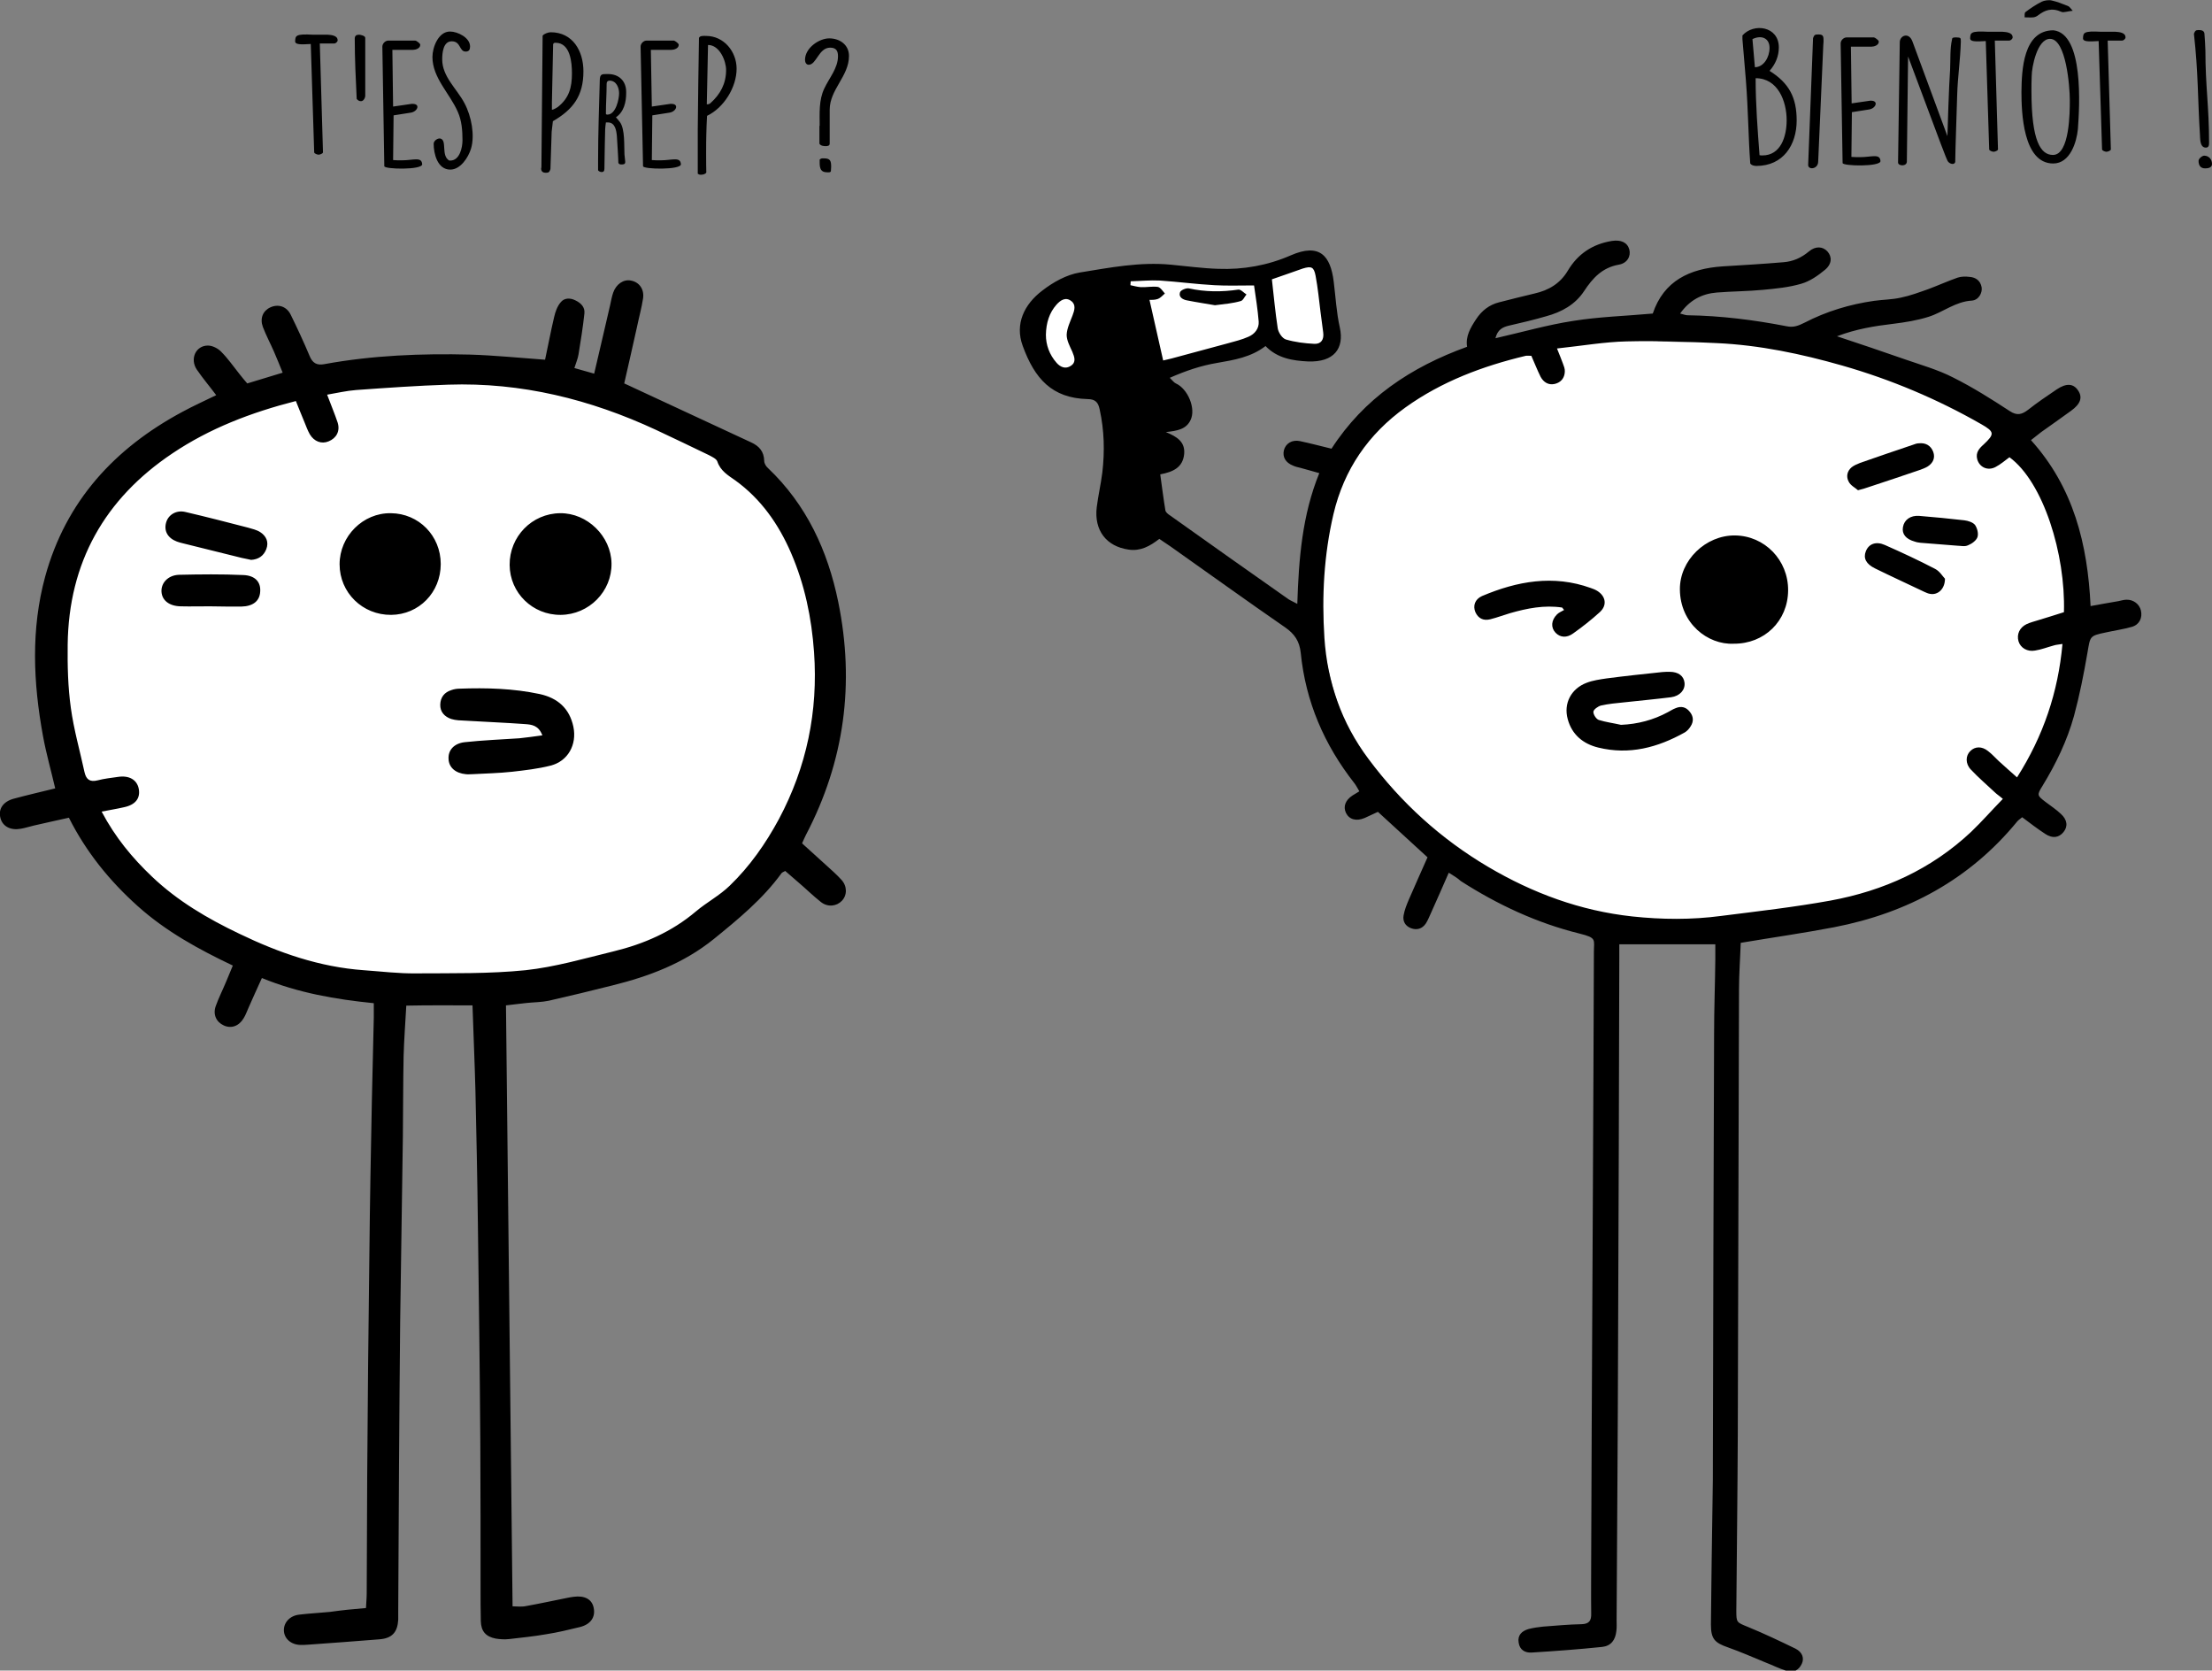 <svg xmlns="http://www.w3.org/2000/svg" viewBox="0 0 905.4 683.6" style="enable-background:new 0 0 905.4 683.6" xml:space="preserve">
  <rect x="0" y="0" width="905.4" height="683.6" fill="#808080" stroke="none"/>
  <style>
    .st0{display:none}.st2{fill:#fff}.st2,.st3,.st5{display:inline}.st5{fill:#fff;stroke:#000;stroke-miterlimit:10}.st6{fill:#262523}.st8{fill:#fce800}.st10{fill:#fd7700}.st11{fill:#f80152}.st12{fill:#c100fd}.st14{fill:#4ad400}.st15{fill:#292500}.st17{fill:#291300}.st18{fill:#20201e}.st23{fill:#272623}.st24{fill:#070707}.st25{fill:#262221}.st26{fill:#0a0a0a}.st27{fill:#5dd501}.st29{fill:#49d000}.st32{fill:#282523}.st34{fill:#0e0f00}.st36{fill:#111000}
  </style>
  <g id="Article_PrEP">
    <path d="M179.5 146.7c25.5 0 61.5-.1 97.5 21.3 18.6 11.1 30.5 23.8 34.5 28.4 7.4 8.4 20.3 23.2 27.4 46.7 3.2 10.6 10.2 33.5 2 57.9-3.5 10.4-4.9 6.6-21.3 38.6-6.7 13.1-8.9 18.3-15.2 25.4-2.2 2.4-9.5 10.2-25.4 18.3-6 3-20.4 9.8-48.7 14.2-23.1 3.6-40.6 3.4-60.9 3-26.4-.5-39.5-.7-55.8-5.1-12-3.2-28.6-7.8-45.7-21.3-4.9-3.8-19.7-16.2-30.5-37.6-14.3-28.3-12.5-54.7-11.2-71.1 1.2-15.5 3.1-39.1 19.3-62.9 13.5-19.9 30.2-30 39.6-35.5 34.3-20.2 67.7-20.3 94.4-20.3zm279.2 12.2c-5.3 1.3-13.6 3.3-21.3-1-7.6-4.3-10.2-12.2-11.2-15.2-.9-2.7-4.9-14.9 1-21.3 4.1-4.5 8.7-1.5 26.4-6.1 6.4-1.7 6.6-2.3 11.2-3 7.3-1.2 13-.7 20.3 0 11.3 1.1 12.4 2.5 19.3 2 6.5-.4 12.2-2.1 13.3-2.4 7.5-2.2 12.3-5.2 17.4-3.4.6.2 2.2.8 3.7 2.2.6.5 2.3 2.2 3.4 6.2 1.1 3.9 0 4.4.6 9 .7 4.8 2 5.5 1.9 9.6-.1 2.9-.8 4.5-1.9 5.6-.8.8-1.7 1.2-2 1.4-1.6.7-3 .8-3.9.8-7.6 0-13.1-1.9-13.1-1.9-4-1.4-4.3-2.2-6.5-2.2-3 .1-4.3 1.6-7.5 3.1s-4.6 1.3-11.8 2.5c0 0-7.2 1.2-14 2.8-13.5 3.2-13.4 8.4-25.3 11.3zM667.4 138c22.5 3.9 26.6.3 51.6 2.8 17.5 1.7 30.6 5 40.4 7.5 14 3.6 25.5 6.6 39.4 14.1 11.5 6.2 18.5 12.1 20.7 14.1 8.5 7.5 13.8 14.7 16 17.8 11.6 16.8 14.9 33.2 16 39.4 3.1 19-.5 33.8-2.8 43.2-1.1 4.4-6.5 25-22.5 46-8.3 11-16.8 18.4-22.5 23.5-2.8 2.5-12.6 11-22.5 16.9-12.2 7.2-23.5 9.7-53.5 13.1-44.4 5-66.9 7.4-82.6 1.9-6.7-2.3-16-8.1-34.7-19.7-29.8-18.4-38.4-27.9-43.2-33.8-8.1-10.1-12.3-19.2-15-25.3-14-31.2-12.4-60-11.3-71.4 1.9-18.1 3.9-38 18.8-56.3 14.4-17.8 33.1-24.6 50.7-31 17.9-6.5 29.4-6.7 34.7-6.6 8.5.3 11 1.8 22.3 3.8z" style="fill:#fff"/>
    <path d="M593 357.1c-2.5 5.7-4.8 11-7.2 16.3-.7 1.5-1.3 3.1-2.2 4.5-1.5 2.2-3.7 2.8-6.1 1.9-2.3-.9-3.4-2.8-3-5.2.4-2.3 1.3-4.5 2.2-6.6 2.5-5.8 5.1-11.5 7.6-17.2-6.9-6.3-13.5-12.4-20.3-18.6-1.8.8-3.6 1.7-5.4 2.5-3.5 1.5-6.4.6-7.7-2.1-1.2-2.6-.2-5.2 2.7-7.1.8-.5 1.7-1 2.8-1.7-.8-1.3-1.3-2.4-2.1-3.4-12.3-15.7-19.9-33.3-21.9-53.3-.5-4.7-2.5-7.7-6.4-10.4-15.8-10.9-31.3-22.1-46.9-33.1-1.5-1-3-2-4.6-3.1-3.8 3-7.7 5.1-12.5 4.4-9.2-1.3-14.2-7.9-13.1-17.3.6-4.8 1.7-9.5 2.3-14.3 1-8.6.8-17.2-1.1-25.8-.6-2.9-1.8-4.2-5-4.2-14.5-.4-21.6-8.3-26.5-21.8-3.3-9 .7-17 7.9-22.5 4.5-3.5 10-6.6 15.5-7.5 12.3-2 24.6-4.4 37.2-3.2 6.5.6 12.9 1.5 19.4 1.7 10.3.4 20.3-1.4 29.7-5.5 11.9-5.2 16.3.2 17.6 10.7.8 6.3 1.1 12.6 2.5 18.8 1.9 8.6-2.4 14.3-13 13.9-6.3-.3-12.6-1.3-17.4-6.3-6 4.6-12.9 5.7-19.8 6.9-6.6 1.1-12.8 3.2-19.4 6.1 1.2 1.2 1.8 2 2.5 2.3 4.9 2.2 8.3 10.3 6 15-1.8 3.8-5.5 4.4-10.1 4.9 4.6 1.9 7.9 4 7.5 8.9-.5 5.5-4.4 7.4-9.8 8.4.7 5 1.3 9.9 2.1 14.7.1.8 1.1 1.6 1.9 2.1 16.1 11.5 32.3 22.9 48.5 34.3.9.6 2 1 3.6 1.9.6-18.5 2-36.3 9-53.5-2.7-.8-5.1-1.4-7.5-2.1-1.1-.3-2.3-.5-3.3-1-3-1.2-4.3-3.5-3.7-6.2.7-2.8 3.3-4.5 6.6-3.8 4.2.9 8.4 2 12.9 3.1 13.3-20.6 32.5-33.4 55.5-41.7-.7-4.3 1.4-7.8 3.7-11.3 2.3-3.5 5.4-5.9 9.4-6.9 4.8-1.2 9.7-2.5 14.5-3.6 5.8-1.3 10.5-4.1 13.6-9.3 4.1-6.9 10.1-10.9 18-12.2 3.8-.6 6.4.6 7.2 3.5.7 2.7-.8 5.6-4.3 6.2-6.8 1.2-10.7 5.5-14.2 10.8-3.6 5.5-9.2 8.6-15.5 10.3-5.1 1.5-10.3 2.7-15.5 3.9-2.3.6-4.4 1.5-5.3 5.1 11-2.5 21.4-5.5 31.9-7.1 10.6-1.7 21.5-2 32.5-3 4.5-13.4 15.1-18.4 28.6-19.3 8.3-.5 16.6-1 24.9-1.7 3.9-.3 7.3-1.8 10.4-4.4 2.7-2.3 5.7-2.1 7.6 0 1.9 2.1 1.9 5.1-1 7.5-2.9 2.4-6.2 4.7-9.7 5.7-5.1 1.5-10.4 2-15.7 2.5-6.3.6-12.6.6-18.9 1.1-6.1.5-11.1 3.1-15 8.6 1.3.3 2.2.7 3 .7 13.7.2 27.2 1.9 40.6 4.5 2.8.6 4.8-.2 7.4-1.5 8.9-4.6 18.5-7.5 28.4-8.9 3.6-.5 7.3-.5 10.9-1.3 3.9-.8 7.6-2.2 11.3-3.5 4-1.5 8-3.3 12-4.7 1.5-.5 3.3-.5 4.9-.3 2.6.2 4.4 1.6 4.9 4.2.4 2.3-1.2 5.3-4 5.5-6.7.4-11.7 4.7-17.6 6.6-4.7 1.5-9.7 2.3-14.6 2.9-7.6.9-15.1 2.1-23 5.1 9.9 3.3 18.9 6.3 28 9.5 6.6 2.3 13.4 4.2 19.6 7.4 8 4 15.6 8.8 23.1 13.7 3 2 5 1.4 7.5-.5 3.8-3 7.8-5.7 11.8-8.4 3.9-2.6 6.8-2.4 8.7.5 1.9 2.8 1 5.5-2.9 8.3-4 2.9-8.1 5.8-12.2 8.7-1.3 1-2.6 2-4.2 3.3 17.4 19.3 23.2 42.5 24.4 67.9 4-.7 7.6-1.4 11.3-2 1.1-.2 2.3-.6 3.4-.6 2.8-.1 5.3 1.8 5.9 4.4.7 3-.6 5.8-3.7 6.7-3.5 1-7.1 1.5-10.7 2.3-6.7 1.4-6.3 1.5-7.5 8.4-1.5 8.7-3.2 17.3-5.5 25.8-2.8 10.1-7.4 19.6-12.9 28.6-2.3 3.7-2.2 3.9 1.2 6.5 2.1 1.6 4.4 3.1 6.3 4.9 2.7 2.4 3 5.2 1.1 7.5s-4.5 2.7-7.5.7c-3.2-2.1-6.2-4.4-9.4-6.8-.8.7-1.5 1.1-2 1.7-19.5 23.8-45 37.5-74.9 43.3-12.5 2.4-25.2 4.2-38.3 6.4-.2 6.2-.7 12.6-.7 19.1-.2 60.7-.3 121.5-.5 182.2-.1 24-.4 47.9-.6 71.9 0 5 .1 4.8 4.7 6.7 6.6 2.7 13.1 5.8 19.5 8.9 2.8 1.4 3.7 3.9 2.6 6.2-1.2 2.6-3.4 3.8-6.2 2.9-3-.9-5.9-2.4-8.8-3.5-5.1-2.1-10.1-4.3-15.2-6.1-5.5-1.9-7-3.5-7-9.4.2-17.6.4-35.3.7-52.9.1-4.2.1-8.3.1-12.5.1-58.8.3-117.5.5-176.3 0-10.1.4-20.3.5-30.4v-6.2h-39.3v5.9c-.1 52.4-.3 104.9-.5 157.3-.1 37.8-.4 75.5-.6 113.3 0 1.5.1 3-.1 4.5-.4 3.7-2.2 6.1-5.8 6.5-9.6 1-19.2 1.7-28.8 2.3-2.8.2-5-1.1-5.4-4.1-.5-3 1.3-4.7 4-5.5 1.9-.5 3.9-.8 5.9-1 5.3-.4 10.6-.9 15.9-1 3.1-.1 4-1.5 3.9-4.4-.1-7.8 0-15.6 0-23.5.1-17.3.1-34.6.2-51.9.3-65.1.7-130.1.9-195.2 0-5.2 1.3-5.8-5.9-7.6-17.4-4.3-33.5-11.8-48.6-21.5-1.3-1.2-2.8-2.1-4.9-3.4zm44.3-214.5c1.1 2.8 1.8 4.4 2.4 6.1.4 1.1.9 2.2.8 3.4-.1 2.6-1.6 4.4-4.1 5-2.6.6-4.6-.7-5.8-2.9-1.4-2.8-2.5-5.7-3.8-8.6-1 0-1.7-.1-2.3 0-17.6 4.2-34.4 10.5-49.2 21.1-15.2 10.9-25.2 25.4-29.5 43.7-3.9 16.7-4.8 33.6-3.7 50.6 1.2 18.1 7 34.8 18 49.5 13.4 18 29.7 32.8 49 44.2 18.3 10.8 37.8 18 59 20.3 12.1 1.3 24.3 1.4 36.3-.2 15-1.9 30-3.6 44.9-6.3 21.7-4 41.2-12.8 57.5-28.1 4.4-4.2 8.4-8.8 13-13.5-1.5-1.3-2.5-1.9-3.3-2.7-3.3-3.1-6.7-6-9.8-9.3-2.3-2.4-2.2-5.7-.2-7.6 1.9-1.9 4.7-2 7.2 0 1.6 1.2 2.9 2.7 4.4 4.1 2.4 2.2 4.8 4.3 7.5 6.7 10.8-17 16.8-34.8 18.6-54.6-1.7.3-2.6.3-3.5.6-2.6.7-5.1 1.7-7.7 2.1-3.2.6-6-1.1-6.8-3.8-.8-2.8.4-5.6 3.3-7 1.5-.7 3.1-1.1 4.7-1.6 3.6-1.1 7.2-2.2 10.6-3.3.7-23.7-8.4-53.2-22.3-63.4-1.9 1.4-3.6 2.9-5.7 4-3.2 1.7-6.6.1-7.5-3.2-.7-2.7.8-4.4 2.6-6 4.6-4.3 4.5-5.2-.9-8.3-18-10.3-37-18.3-56.9-24-16.8-4.8-33.9-8.4-51.4-9.2-12.3-.6-24.6-1-36.9-.7-9 .2-18.2 1.8-28.5 2.9zm-174.5-27.5c0 .5-.1 1.1-.1 1.6 1.4.3 2.8.7 4.3.8 2.3.1 4.7-.4 6.9-.1 1.1.2 2 1.7 2.9 2.7-.9.8-1.8 1.8-2.8 2.2-1.3.5-2.8.4-3.5.4 1.9 8.4 3.7 16.5 5.6 24.8 1.2-.3 2.3-.5 3.4-.8 7.7-2.1 15.3-4.1 23-6.2 2.9-.8 5.8-1.5 8.5-2.7 2.6-1.1 4.4-3.4 4.2-6.2-.4-5-1.2-10-1.9-14.8-5.9 0-11.1.2-16.2-.1-7.4-.4-14.9-1.4-22.3-1.9-4-.2-8 .2-12 .3zm57.8-.8c.8 7 1.4 13.6 2.4 20.1.3 1.7 1.8 4 3.3 4.5 3.7 1.1 7.7 1.6 11.7 1.8 2.8.1 4-1.8 3.6-4.7-.4-2.8-.7-5.6-1.1-8.4-.6-4.9-1.1-9.9-2-14.7-.7-3.7-1.7-4.1-5.3-3-4.1 1.4-8.1 2.9-12.6 4.4zM428.1 137c0 4.1 1.4 8.1 4.4 11.5 1.6 1.8 3.7 2.6 5.8 1.2 2.3-1.5 1.5-3.6.6-5.8-1-2.2-2.3-4.6-2.3-6.9.1-2.6 1.4-5.3 2.4-7.9.8-2.1 1.5-4.4-.5-5.9-2.3-1.8-4.4-.4-6.1 1.5-2.9 3.3-4.2 7.4-4.3 12.3zM149.8 658c.1-2.2.3-4.2.3-6.1.1-16 .1-32 .2-47.9.2-30.4.5-60.9.9-91.3.2-20.6.6-41.3 1-61.9.2-11.5.6-22.9.8-34.4v-5.9c-15.8-1.6-30.9-4.2-45.8-10.3-1.9 4.2-3.7 8.1-5.4 12-.7 1.5-1.2 3.1-2.1 4.5-1.9 3.2-5.1 4.3-8.1 2.9-3.1-1.4-4.5-4.5-3.3-7.9 1.2-3.4 2.9-6.7 4.3-10.1.8-2 1.6-3.9 2.7-6.5-14.1-6.7-27.4-14-38.9-24.3s-21.1-22.1-28.2-36.2c-4.9 1.1-9.6 2.1-14.3 3.2-1.8.4-3.5 1-5.3 1.3-4.2.8-7.5-.9-8.4-4.3-1-3.7 1-6.8 5.5-8 5.6-1.5 11.2-2.8 16.9-4.2-1.7-7.3-3.7-14.3-5-21.4-4-21.8-5-43.7.9-65.3 8.5-30.9 28.4-52.5 56.2-67.4 4.4-2.4 8.9-4.4 13.8-6.8-2.7-3.6-5.5-6.9-7.9-10.4-3-4.4-.5-9.9 4.5-9.9 1.9 0 4.2 1.2 5.5 2.6 2.7 2.7 4.9 5.9 7.3 8.9 1 1.3 2.1 2.6 3.3 4 4.7-1.4 9.3-2.8 14.5-4.4-1.2-3-2.4-5.9-3.6-8.7-1.5-3.4-3.2-6.6-4.5-10-1.3-3.5 0-6.6 3-8 3.2-1.5 6.7-.5 8.4 3 2.7 5.5 5.3 11.1 7.7 16.8 1.2 3 3 4 6.1 3.4 19.7-3.6 39.7-4.4 59.6-3.9 9.9.3 19.8 1.3 30.7 2.1 1.2-5.5 2.3-11.5 3.7-17.4.5-2.2 1.3-4.5 2.7-6.1 1.4-1.8 3.8-1.9 6-.8 2.3 1.1 4 2.8 3.7 5.4-.6 5.6-1.5 11.1-2.4 16.7-.3 1.8-1 3.4-1.7 5.6 2.9.8 5.3 1.5 8.1 2.3 2.2-9.5 4.4-18.7 6.5-27.9.4-1.8.7-3.6 1.3-5.3 1.2-3.4 4.2-5.5 7.2-4.9 3.4.6 5.6 3.5 5 7.4-.6 3.9-1.7 7.8-2.5 11.7-1.7 7.6-3.4 15.2-5.2 23 1.5.7 2.7 1.2 3.9 1.8 16 7.4 32 14.9 48 22.3 3.3 1.5 5.3 3.7 5.4 7.6 0 1 .7 2.2 1.5 2.9 15.8 15 24.5 33.8 28.8 54.8 6.8 33.3 2.6 65.1-13.2 95.3-.5 1-1 2.1-1.6 3.5l9.6 8.7c2.2 2 4.5 4 6.5 6.2 2.4 2.6 2.4 6.3.2 8.6-2.2 2.3-5.8 2.7-8.6.5-3.3-2.6-6.2-5.5-9.4-8.2-1.7-1.5-3.5-3-5.2-4.5-.7.4-1.3.6-1.5.9-7.7 10.6-17.7 18.8-27.8 27-12.3 9.9-26.4 15.2-41.3 18.9-8.7 2.2-17.4 4.3-26.2 6.3-2.9.6-5.9.6-8.9.9-2.9.3-5.9.7-8.6 1 .9 82.1 1.8 163.7 2.7 245.9 1.7 0 3.7.3 5.5-.1 5.6-1 11.1-2.2 16.6-3.3 1-.2 2-.4 2.9-.5 4.5-.6 7.5 1 8.2 4.5.8 3.8-1.2 6.8-5.7 7.9-4.5 1.1-9.1 2.2-13.6 2.9-5.1.9-10.2 1.4-15.3 2-1.8.2-3.7.1-5.5-.2-4.1-.8-6-3-6.1-7.2-.1-4.5-.1-9-.1-13.5 0-19.8 0-39.6-.1-59.4-.2-29.9-.6-59.9-1-89.8-.2-18.1-.6-36.3-1-54.4-.3-11.3-.8-22.6-1.2-34.8-8.9 0-17.7-.1-27.1.1-.4 7.1-.9 13.9-1.1 20.6-.2 11-.2 22-.3 33-.3 25.1-.8 50.2-1.1 75.4-.4 39.6-.6 79.2-.8 118.8v3.5c-.3 5.1-2.5 7.6-7.7 8-9.8.8-19.6 1.5-29.3 2.2-1 .1-2 .1-3 .1-3.9-.1-6.7-2.6-6.8-5.9-.1-3.3 2.5-6.1 6.3-6.5 4.1-.5 8.3-.7 12.4-1.1 5-.7 9.8-1.2 14.9-1.6zM41.6 332.1c5.6 10.6 12.6 19 20.6 26.6 10.5 10 22.8 17.2 35.8 23.4 16.2 7.8 32.8 13.6 50.9 14.9 7.1.5 14.3 1.4 21.4 1.3 14.9-.1 30 .2 44.8-1.3 12.1-1.3 24.1-4.8 36-7.7 12.4-3 23.9-8 33.8-16.4 4.4-3.7 9.7-6.5 13.8-10.5 8.2-7.9 14.7-17.2 20.1-27.2 11.4-21.4 16.1-44.1 14.4-68.3-1-14.1-3.8-27.6-9.4-40.6-5.1-11.8-12.3-22.1-22.8-29.7-3-2.1-6.1-3.9-7.4-7.8-.4-1.1-2.2-1.9-3.5-2.6-7.2-3.5-14.4-6.9-21.6-10.3-26.9-12.5-55.1-19.5-85-18.5-12.6.4-25.2 1.3-37.8 2.2-3.9.3-7.7 1.2-11.8 1.9 1.6 4.3 3.1 7.8 4.3 11.4 1.1 3.5-.5 6.4-3.7 7.7-2.9 1.2-5.9.1-7.7-2.9-.9-1.6-1.5-3.3-2.2-5-1.2-2.8-2.3-5.7-3.5-8.6-18.4 4.7-35.3 11.2-50.5 21.4-27.8 18.6-42.5 44.7-42.9 78.3-.1 8.6.1 17.3 1.3 25.9 1.2 8.8 3.7 17.5 5.6 26.3.7 3 2.2 4.1 5.4 3.3 2.7-.7 5.5-1 8.3-1.4 4.6-.7 7.8 1.2 8.5 4.9.7 3.8-1.3 6.5-6 7.5-3 .7-5.7 1.1-9.2 1.8zM848.4 4.4c-1.9.2-3.8.8-4.5.5-4.2-1.9-6.9-.7-9.6 1.3-.5.4-1.2.8-2 .9-1.2.1-2.4 0-3.6 0 .1-.8-.2-1.7.4-2.2 2-1.5 4.2-3 6.6-4.2 1-.5 2.9-.8 4.1-.5 2.3.5 4.4 1.4 6.5 2.2.7.2 1.1.9 2.1 2z"/>
    <path d="M709.6 263.4c-10.6.5-21.9-8.3-22-22.2-.1-12 10.6-22.2 22.5-22.1 12.2.1 21.9 10.1 21.8 22.5-.1 12.5-9.7 21.9-22.3 21.8zm-46.1 33.2c6.9-.3 13.3-2 19.2-5.2 1-.5 2-1.2 3.1-1.6 2.3-1 4.3-.5 5.8 1.4 1.6 1.9 1.7 4 .4 6-.6 1-1.4 1.9-2.4 2.5-11.1 6.2-22.7 9.3-35.4 6.2-6.2-1.5-10.8-5.3-12.5-11.6-1.8-6.5 1.4-12.5 7.7-14.9 2.6-1 5.5-1.4 8.2-1.8 7.6-1 15.2-1.8 22.8-2.6 1-.1 2-.1 3-.1 3.6 0 5.8 1.7 6.1 4.5.3 2.9-1.9 5.4-5.5 5.9-6.4.8-12.9 1.4-19.3 2.1-3.1.3-6.3.6-9.4 1.3-1.2.3-3 1.6-3.1 2.5-.1 1.1 1.1 3 2.2 3.4 2.9.9 6 1.3 9.1 2zm-24.1-48c-7.3-1.1-14.3.3-21.3 2.3-2.7.8-5.3 1.8-8.1 2.5s-4.9-.3-6.1-2.9c-1.1-2.6-.2-5.3 2.7-6.6 14.4-6.1 29.2-8.8 44.5-3.3.9.3 1.9.7 2.7 1.2 3.5 2.2 4.1 5.9 1 8.7-3.4 3.1-7.1 6-10.9 8.7-2.6 1.9-5.3 1.7-7.2-.3-2-2.1-1.8-5.1.6-7.5.8-.8 1.9-1.2 2.9-1.8-.2-.2-.5-.6-.8-1zm121.1-48c-1.1-1-3-1.9-3.8-3.5-1.1-2-.7-4.3 1.2-5.9 1-.8 2.3-1.3 3.5-1.8 7.2-2.5 14.4-5 21.6-7.4.8-.3 1.6-.6 2.4-.6 2.8-.3 4.9.9 5.9 3.5.9 2.5-.1 4.6-2.3 6-1 .6-2.1 1-3.2 1.4-7.1 2.4-14.1 4.8-21.2 7.1-1 .4-2.2.7-4.1 1.2zm35.6 36.2c0 4.3-3 6.8-6.1 6.2-.8-.1-1.6-.5-2.3-.8-6.7-3.2-13.5-6.3-20.2-9.6-3.7-1.8-4.9-4.2-3.8-7 1.2-3.1 4.2-4.2 7.8-2.6 7 3.1 13.9 6.3 20.6 9.8 1.9 1 3.1 3.1 4 4zm5.1-13.5c-5.2-.4-10.1-.8-15.1-1.2-.8-.1-1.6-.2-2.4-.5-3.6-1-5.3-3.1-4.8-5.9.5-3 3.1-4.9 6.7-4.6 6.1.5 12.3 1.1 18.4 1.8 1.6.2 3.5.8 4.4 1.9.9 1.3 1.5 3.5 1 5-.5 1.4-2.3 2.7-3.8 3.3-1.4.7-3.1.2-4.4.2zm-303.9-98.4c-3.4-.6-7.5-1.2-11.5-2-1.6-.3-3.5-1.3-2.8-3.3.3-.9 2.5-1.8 3.6-1.6 6.8 1.5 13.5 1.5 20.3.5 1-.1 2.2 1.3 3.3 2-.8.9-1.4 2.5-2.4 2.7-3.1.9-6.4 1.2-10.5 1.7zM208.6 231.2c-.1-11.6 9.1-21.1 20.7-21.2 11.1-.1 20.8 9.4 21 20.5.2 11.5-9.2 21-20.8 21.1-11.5.1-20.8-9-20.9-20.4zm-28.2-.4c0 11.6-8.9 20.7-20.3 20.8-11.7.1-21.1-9.1-21.1-20.7 0-11.5 9.6-21.1 21-20.9 11.4.1 20.4 9.2 20.4 20.8zm41.6 70.1c-1.6-4.2-4.5-4.4-7-4.6-8.1-.6-16.3-.9-24.4-1.4-2-.1-4-.1-5.9-.7-2.7-.9-4.6-2.9-4.5-5.9.1-3 1.7-5 4.5-5.9 1.1-.4 2.3-.6 3.4-.6 11-.4 22-.1 32.8 2.2 7.3 1.6 12.2 5.8 13.8 13.4 1.5 7.3-2.2 14.1-9.4 15.9-5.1 1.3-10.5 1.9-15.7 2.5-5.5.6-11 .7-16.4 1-.8 0-1.7.1-2.5 0-4.3-.4-7-2.8-7.1-6.3-.2-3.5 2.2-6.3 6.6-6.8 7.4-.8 14.9-1.1 22.4-1.6 2.9-.3 5.8-.7 9.4-1.2zm-119.2-71.8c-1.2-.3-2.5-.5-3.8-.8-8.1-2-16.1-4-24.2-6-.8-.2-1.6-.4-2.4-.7-3.7-1.4-5.4-4.3-4.4-7.8.9-3.2 4.2-5.2 7.9-4.3 8.6 2 17.1 4.2 25.6 6.4 1.7.5 3.6.9 5.1 1.9 2.4 1.6 3.5 4 2.4 6.9-1.1 2.8-3.2 4.2-6.2 4.4zm-16.9 19c-4 0-8 .1-12 0-4.6-.1-7.6-2.4-7.8-6-.2-3.5 2.6-6.7 7.1-6.9 8.8-.2 17.6-.3 26.4.1 4.9.2 7.2 2.9 6.9 6.8-.2 3.8-2.9 6-7.7 6.1-4.3 0-8.6 0-12.9-.1 0 .1 0 0 0 0zM127.2 18c-4.3.3-6.3.2-6.4-1 .1-2.4.1-3.2 7.4-2.8h5.9c1.5.1 4.1.3 4.1 2.3 0 .6-.8 1.3-1.4 1.3h-5.9l1.3 44.5c0 .6-1.4 1-1.8 1-.4 0-1.8-.4-1.8-1L127.2 18zm18-2.2c0-1.1.6-1.6 1.7-1.6.6 0 2.6.4 2.6 1.3v23.7c0 .8-.7 2.2-1.7 2.2-.8 0-1.1-.2-1.8-.9-.4-8.1-.8-16.6-.8-24.7zm11.3 3.3c0-1.3 1.2-2.5 2.5-2.5h11c.4 0 1.8 1.1 1.9 1.4.1.1.1.2.1.4 0 1.4-1.9 2-3 2h-8.4l.3 23.2 7.6-1.1h.4c3.3 0 2 3.2-.8 3.6l-7 1.1-.2 18.3c.6.1 3 .1 3.6.1 4.7 0 8.1-1.6 8.3 1.6.1 2.4-15.5 2.1-15.5.8l-.8-48.9zm23.8 37.6c2.8.8.1 7 3.6 9h.4c3.9 0 5-5.4 5-8.3 0-3.9-.3-8-1.9-11.6-3.3-7.6-10.4-13.9-10.4-22.5 0-3.9 2.4-10.4 7.2-10.4 3.1 0 8.2 2.5 8.2 6.1 0 1.3-.4 2.1-1.8 2.1-2.7 0-1.9-4.2-5.7-4.2-3.6 0-3.9 5-3.9 7.4 0 7.1 6 12 9.1 17.9 2.9 5.4 4.3 13.2 2.7 18.6-1.1 3.6-4.3 8.6-8.5 8.6-5.2 0-6.8-6.4-6.8-10.6 0-1.2 1.7-2.4 2.8-2.1zm41.3 12c.1-8.1.4-45.9.5-54.1.6-.8 2.3-1.4 3.3-1.4 9 0 13.4 7.6 13.4 16 0 10-4.2 15.6-12.5 20.4l-.5 4.3c-.1 2.3-.4 13-.5 15.3-.4 1.2-.7 1.5-1.9 1.5-1 0-1.9-.4-1.9-1.7v-.3zm4.3-26.8v3c.8 0 2.2-1 2.4-1.1 4.7-3.7 5.8-8.1 5.8-13.8 0-4.3-.6-12.5-6.7-12.5-.4 0-.8 0-1 .6l-.5 23.8zm18.9 23.9c0-11 .4-22.1.7-33.2.1-2.3.9-2.3 2.9-2.3h.5c4.5 0 7.4 2.9 7.4 7.3v.5c0 3.6-.9 7.7-4.2 9.9.2.2 1.4 1.6 1.6 1.9 2.2 2.9 1.7 9.9 1.9 13.3 0 .3.3 2.5.3 2.8v.4c0 .8-.8.9-1.4.9-.5 0-1.2 0-1.4-.7 0-1.6-.5-9.1-.6-10.8-.2-2.4-.7-5.7-3.7-5.7h-.8c-.1.4-.3 2.4-.3 2.8 0 .4-.3 11.3-.3 15.5 0 .9.1 2-1.1 2-.5 0-1.1-.2-1.5-.7v-3.9zm3.8-18.9c3.5 0 4.8-6.4 4.8-8.7 0-2.3-1.1-5.2-3.9-5.2-.7 0-1.2.4-1.2 1.3 0 4.3-.3 7.8-.3 12.2 0 .3.3.4.6.4zm13.6-27.8c0-1.3 1.2-2.5 2.5-2.5h11.1c.4 0 1.8 1.1 1.9 1.4.1.1.1.2.1.4 0 1.4-1.9 2-3 2h-8.4l.4 23.2 7.6-1.1h.4c3.3 0 2 3.2-.8 3.6l-7 1.1-.2 18.3c.6.1 3 .1 3.6.1 4.7 0 8.1-1.6 8.3 1.6.1 2.4-15.5 2.1-15.5.8l-1-48.9zm23.4 33.8c0-5.6.4-31.8.5-37.4.4-1 2.1-.8 2.9-.8 7.3 0 12.5 6.4 12.5 13.4 0 7.6-5.2 16-12.1 19.3-.1 1.1-.3 6.6-.3 7.7-.1 2.4-.1 13.2 0 15.5-.4.7-1.5.9-2.2.9-.6 0-.8-.1-1.3-.4V52.9zm3.7-10.2c.5 0 1.1-.1 1.5-.5 4.1-3.7 6.4-8 6.4-13.6 0-3.6-2.6-10.2-7.4-10.2l-.5 24.3zm46.2 8.8c0-5.1-.4-10.5 1.9-15.3 2-4.3 5.6-8.3 5.6-13.2 0-2.1-.7-3.5-3.2-3.5-4.7 0-5.6 7-8.8 7-1 0-1.5-1-1.5-2 0-4.9 5.8-8.8 9.9-8.8 4.3 0 8.1 2.6 8.1 7.2 0 8.3-7.9 13.7-7.9 22v13.9c0 .9-1 1-1.6 1-.8 0-2.1-.1-2.6-1v-7.3zm0 13.8c.6-.6 1.1-.5 1.8-.5 2.5 0 2.9 1 2.9 3.4 0 .2-.1 1.5-.1 1.8-.1.7-1.3.5-1.6.5-2.5 0-3-1.5-3-4v-1.2zm392.6-45.9c0 3.6-1.4 6.9-3.8 9.6 8 5 11.1 10.9 11.1 20.3 0 10-5.5 18.6-16.5 18.6-.5 0-1.9-.1-2.5-1-.8-10.8-.8-21.5-1.8-34.2L713.2 16v-1.5c4.6-5.2 14.9-3.8 14.9 4.9zm-9.8 8.1c3.6 0 6-4.1 6-7.9 0-4-3.3-5.4-7-3.6l1 11.5zm3.1 36.1c7.4 0 9.9-7.6 9.9-14.4 0-7.8-3.6-17.2-12.7-17.2 0 10.6.8 21 1.6 31.5.4.1.8.1 1.2.1zm20.7-48c.5-1.4.8-1.5 2.3-1.5 2 0 2 .9 2 2.9 0 .2-.1 1.1-.1 1.3l-2.1 47.9c-.1 3.1-4.1 3.4-4.1 1.3l2-51.9zm11.3 2.2c0-1.3 1.2-2.5 2.5-2.5H767c.4 0 1.8 1.1 1.9 1.4.1.1.1.2.1.4 0 1.4-1.9 2-3 2h-8.4l.3 23.2 7.6-1.1h.3c3.3 0 2 3.2-.8 3.6l-7 1.1-.2 18.3c.6.1 3 .1 3.6.1 4.7 0 8.1-1.6 8.3 1.6.1 2.4-15.5 2.1-15.5.8l-.8-48.9zm24.2-.4c-.1-2.8 3.7-4.5 5.2-.4l14.3 38.7c.1-3.1.6-20.3 1.1-27.2.2-4.2-.1-8.5.8-12.4 0-.8.8-.8 1.8-.8 1.7.1 1.8.1 1.8 1.7-.2 7.3-1.3 14.6-1.5 21.8-.1 4.1-.8 23.5-.8 27.5-.5 1.5-2.7.6-3.2-.6-.7-1.5-1.3-2.9-16.1-42.6l-.5 43c0 2.1-3.6 1.9-3.6.4l.7-49.1zm35.2-.6c-4.3.3-6.3.2-6.4-1 .1-2.4.1-3.2 7.4-2.8h5.9c1.5.1 4.1.3 4.1 2.3 0 .6-.8 1.3-1.4 1.3h-5.9l1.3 44.5c0 .6-1.4 1-1.8 1s-1.8-.4-1.8-1l-1.4-44.3zm27.7-4.4c12.5 1.4 10.7 31.2 10 40.5-.5 5.1-3.1 14-10.1 14-12.4 0-13-21.1-13-29.3.1-8.9.7-25.2 13.1-25.2zm-9 24.9c0 20.5 3.8 26.1 8.8 26.1 6.9 0 6.9-17.8 6.9-22.2v-.3c0-5.4-1.5-25-8.1-25-5.3 0-7.5 11.7-7.5 15.2-.1 2.3-.1 4.2-.1 6.2zM859 16.8c-4.3.3-6.3.2-6.4-1 .1-2.4.1-3.2 7.4-2.8h5.9c1.5.1 4.1.3 4.1 2.3 0 .6-.8 1.3-1.4 1.3h-5.9l1.3 44.5c0 .6-1.4 1-1.8 1s-1.8-.4-1.8-1L859 16.8zm40.9-4.5c1 0 2.2.1 2.4 1.4.1 1 .4 6 .4 7.1 0 14.5 1.5 22.8 1.5 37.4 0 1 0 2.2-1.3 2.2-2.2 0-2.3-2.7-2.4-4.4v-.3c-1-16-.7-25.9-2.5-41.9.5-1.2.7-1.5 1.9-1.5zm2.3 51.4c1.9 0 3.2 1.5 3.2 3.4 0 1.5-1.5 1.8-2.8 1.8-1.8 0-2.7-1.1-2.7-3.1 0-.9 1.5-2.1 2.3-2.1z"/>
  </g>
</svg>
